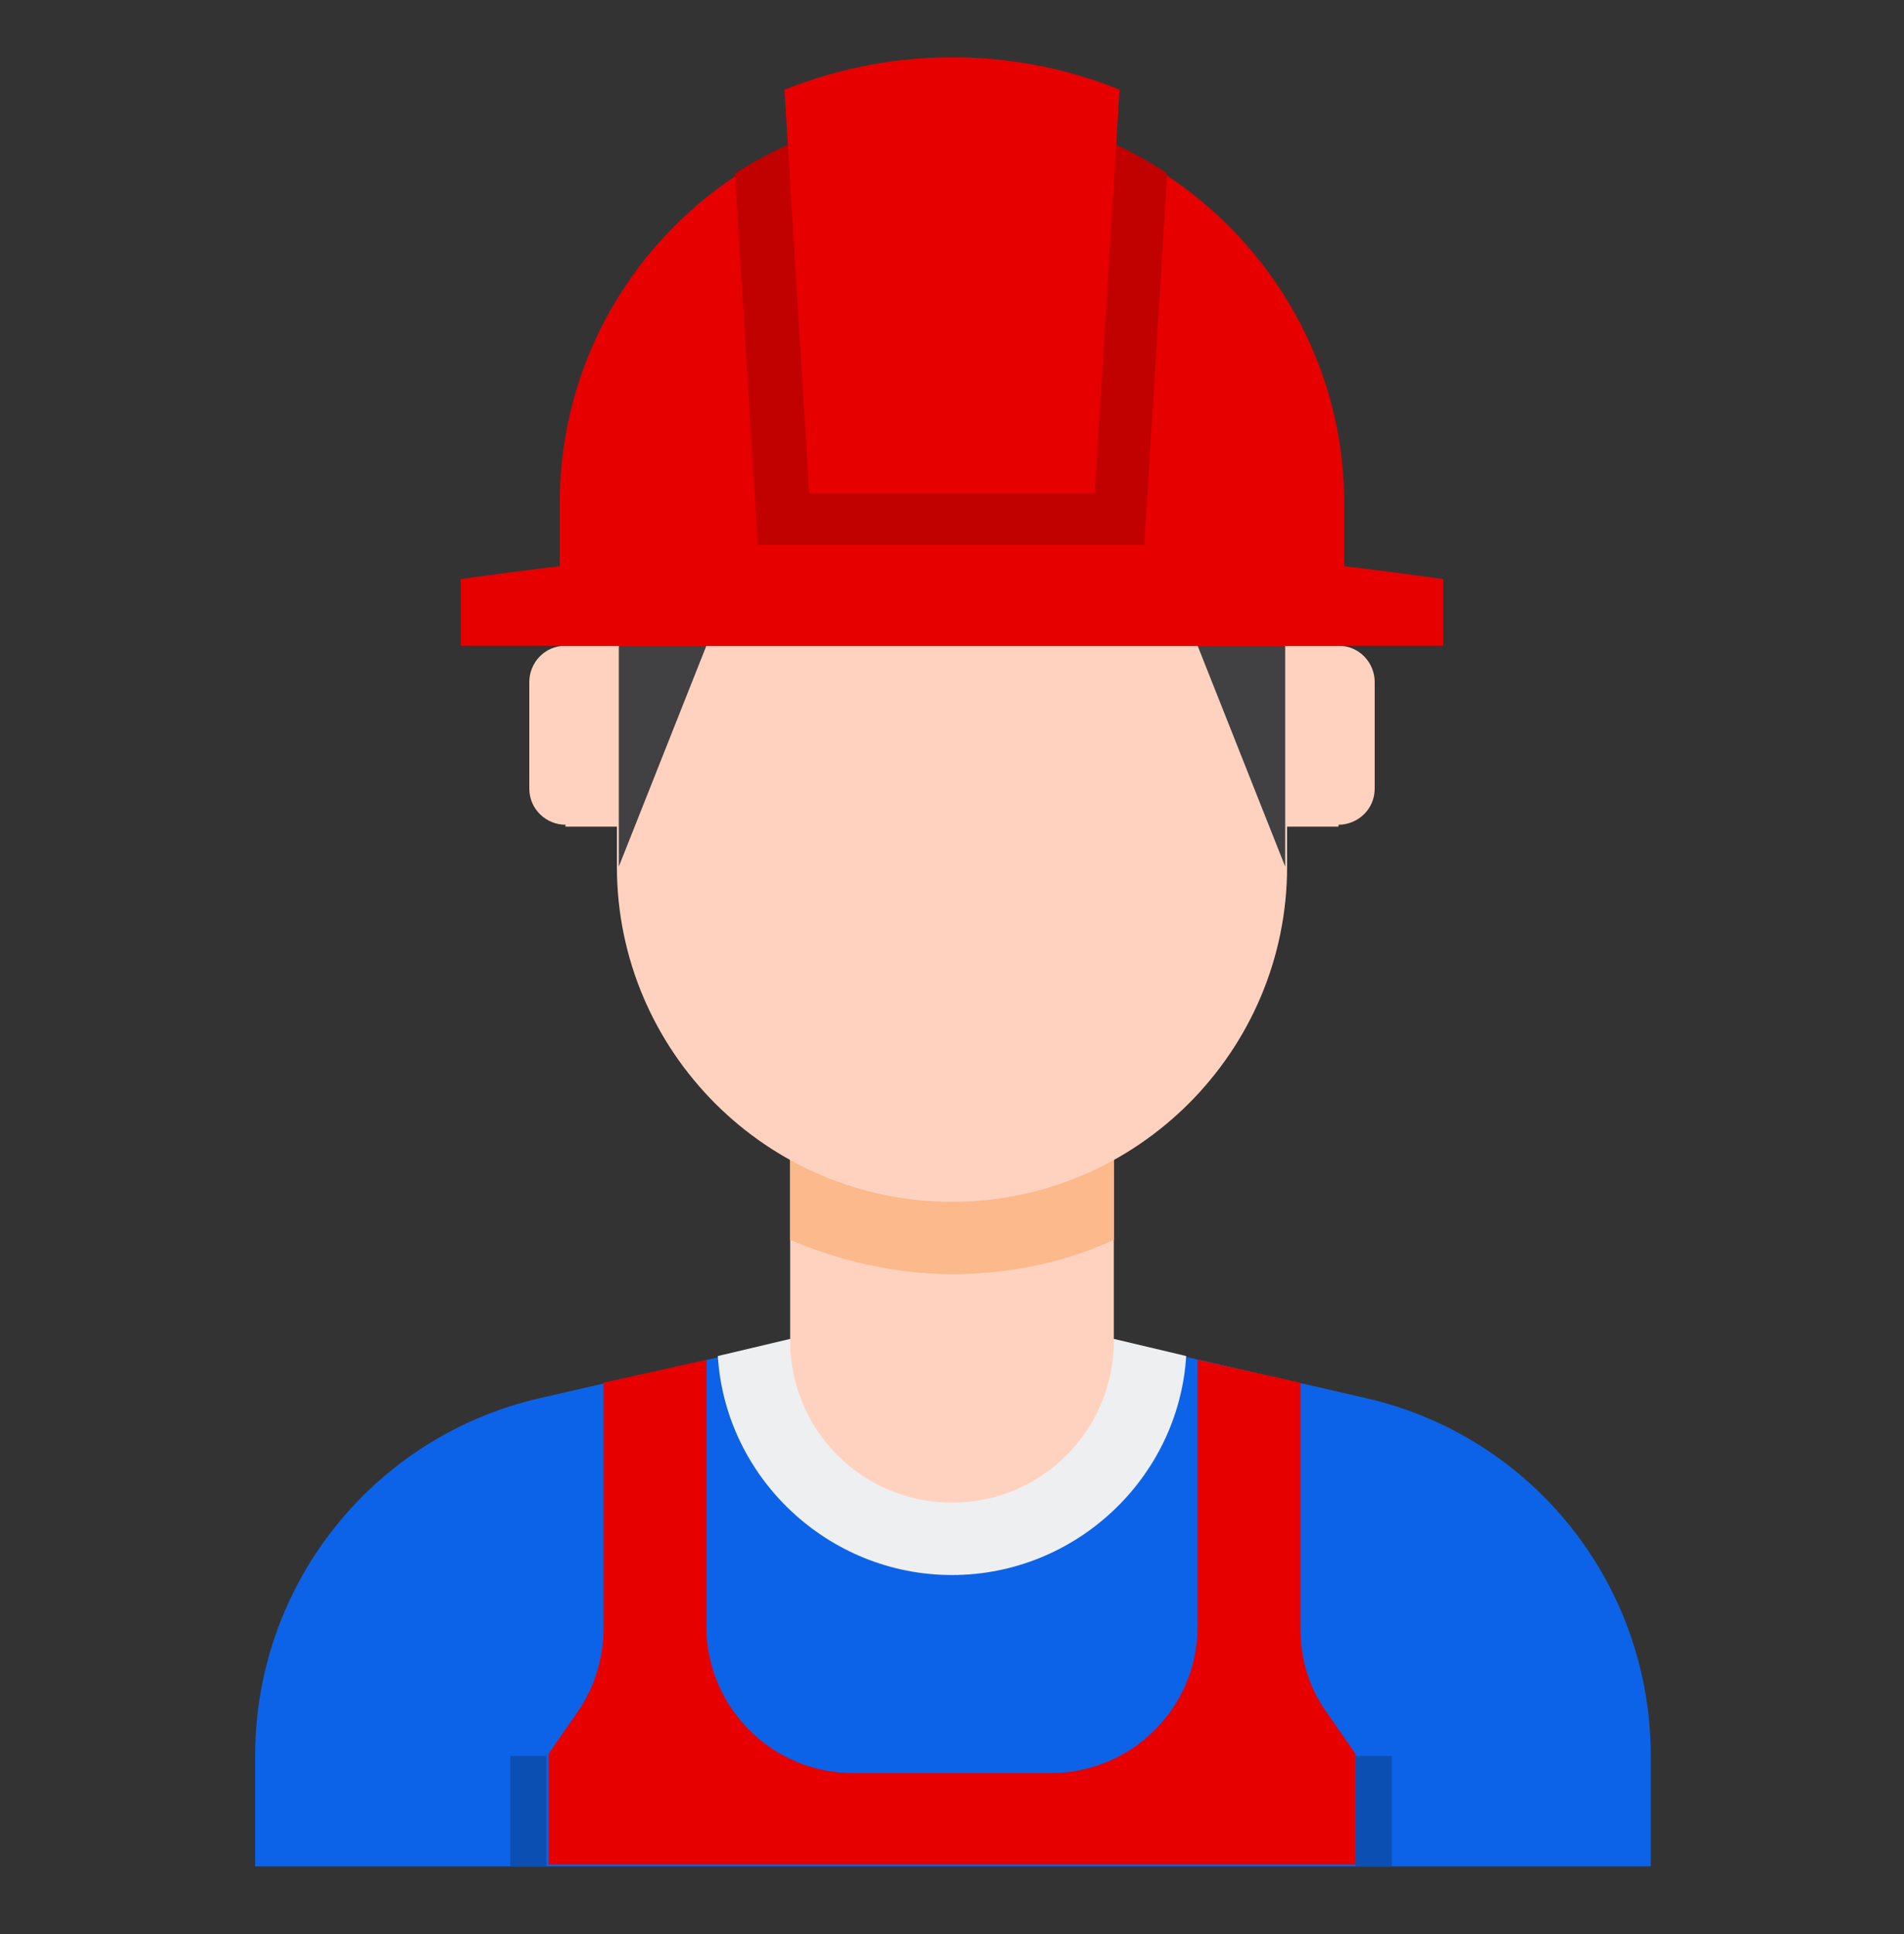 <svg width="64" height="65" viewBox="0 0 64 65" fill="none" xmlns="http://www.w3.org/2000/svg">
<rect x="0" y="0" width="64" height="65" fill="#333333" stroke="none"/>
<path d="M37.44 45.062H26.56L18.176 46.982C12.544 48.262 8.576 53.254 8.576 59.014V62.726H55.488V59.014C55.488 53.254 51.52 48.262 45.888 46.982L37.504 45.062H37.44Z" fill="#0C63E7"/>
<path d="M32 52.934C36.16 52.934 39.616 49.67 39.872 45.574L37.44 44.998H26.56L24.128 45.574C24.384 49.67 27.84 52.934 32 52.934Z" fill="#EDEFF1"/>
<path d="M26.56 38.918V45.062C26.56 48.07 28.992 50.502 32 50.502C35.008 50.502 37.44 48.07 37.44 45.062V38.918H26.56Z" fill="#FFD2C0"/>
<path d="M26.56 41.67C28.224 42.374 30.08 42.822 32 42.822C33.92 42.822 35.776 42.438 37.44 41.67V38.854H26.56V41.67Z" fill="#FCB98B"/>
<path d="M43.264 21.702V29.126C43.264 35.334 38.208 40.39 32 40.39C25.792 40.39 20.736 35.334 20.736 29.126V21.702H43.264Z" fill="#FFD2C0"/>
<path d="M40.256 21.702L43.2 29.126V21.702H40.256Z" fill="#414042"/>
<path d="M23.744 21.702L20.8 29.126V21.702H23.744Z" fill="#414042"/>
<path d="M19.008 27.782H20.736V21.702H19.008C18.304 21.702 17.792 22.278 17.792 22.918V26.502C17.792 27.206 18.368 27.718 19.008 27.718V27.782Z" fill="#FFD2C0"/>
<path d="M44.992 27.782H43.264V21.702H44.992C45.696 21.702 46.208 22.278 46.208 22.918V26.502C46.208 27.206 45.632 27.718 44.992 27.718V27.782Z" fill="#FFD2C0"/>
<path d="M45.568 59.014H46.784V62.726H45.568V59.014Z" fill="#0B4FB2"/>
<path d="M17.152 59.014H18.368V62.726H17.152V59.014Z" fill="#0B4FB2"/>
<path d="M18.816 21.702V16.902C18.816 9.606 24.768 3.718 32 3.718C39.232 3.718 45.184 9.67 45.184 16.902V21.702H18.816Z" fill="#E60000"/>
<path d="M32 18.054C38.848 18.054 48.512 19.462 48.512 19.462V21.702H15.488V19.462C15.488 19.462 25.152 18.054 32 18.054Z" fill="#E60000"/>
<path d="M32 3.654C29.312 3.654 26.816 4.486 24.704 5.83L25.472 18.31H38.464L39.232 5.83C37.12 4.422 34.624 3.654 31.936 3.654H32Z" fill="#C10000"/>
<path d="M27.264 16.582H36.8L37.632 3.014C35.904 2.31 33.984 1.926 32 1.926C30.016 1.926 28.16 2.31 26.368 3.014L27.2 16.582H27.264Z" fill="#E60000"/>
<path d="M43.712 54.726V46.47L40.256 45.702V54.662C40.256 57.414 38.016 59.59 35.328 59.59H28.672C25.92 59.59 23.744 57.35 23.744 54.662V45.702L20.288 46.47V54.726C20.288 55.75 19.968 56.71 19.456 57.478L18.432 58.95V62.662H45.568V58.95L44.544 57.478C43.968 56.646 43.712 55.686 43.712 54.726Z" fill="#E60000"/>
</svg>

